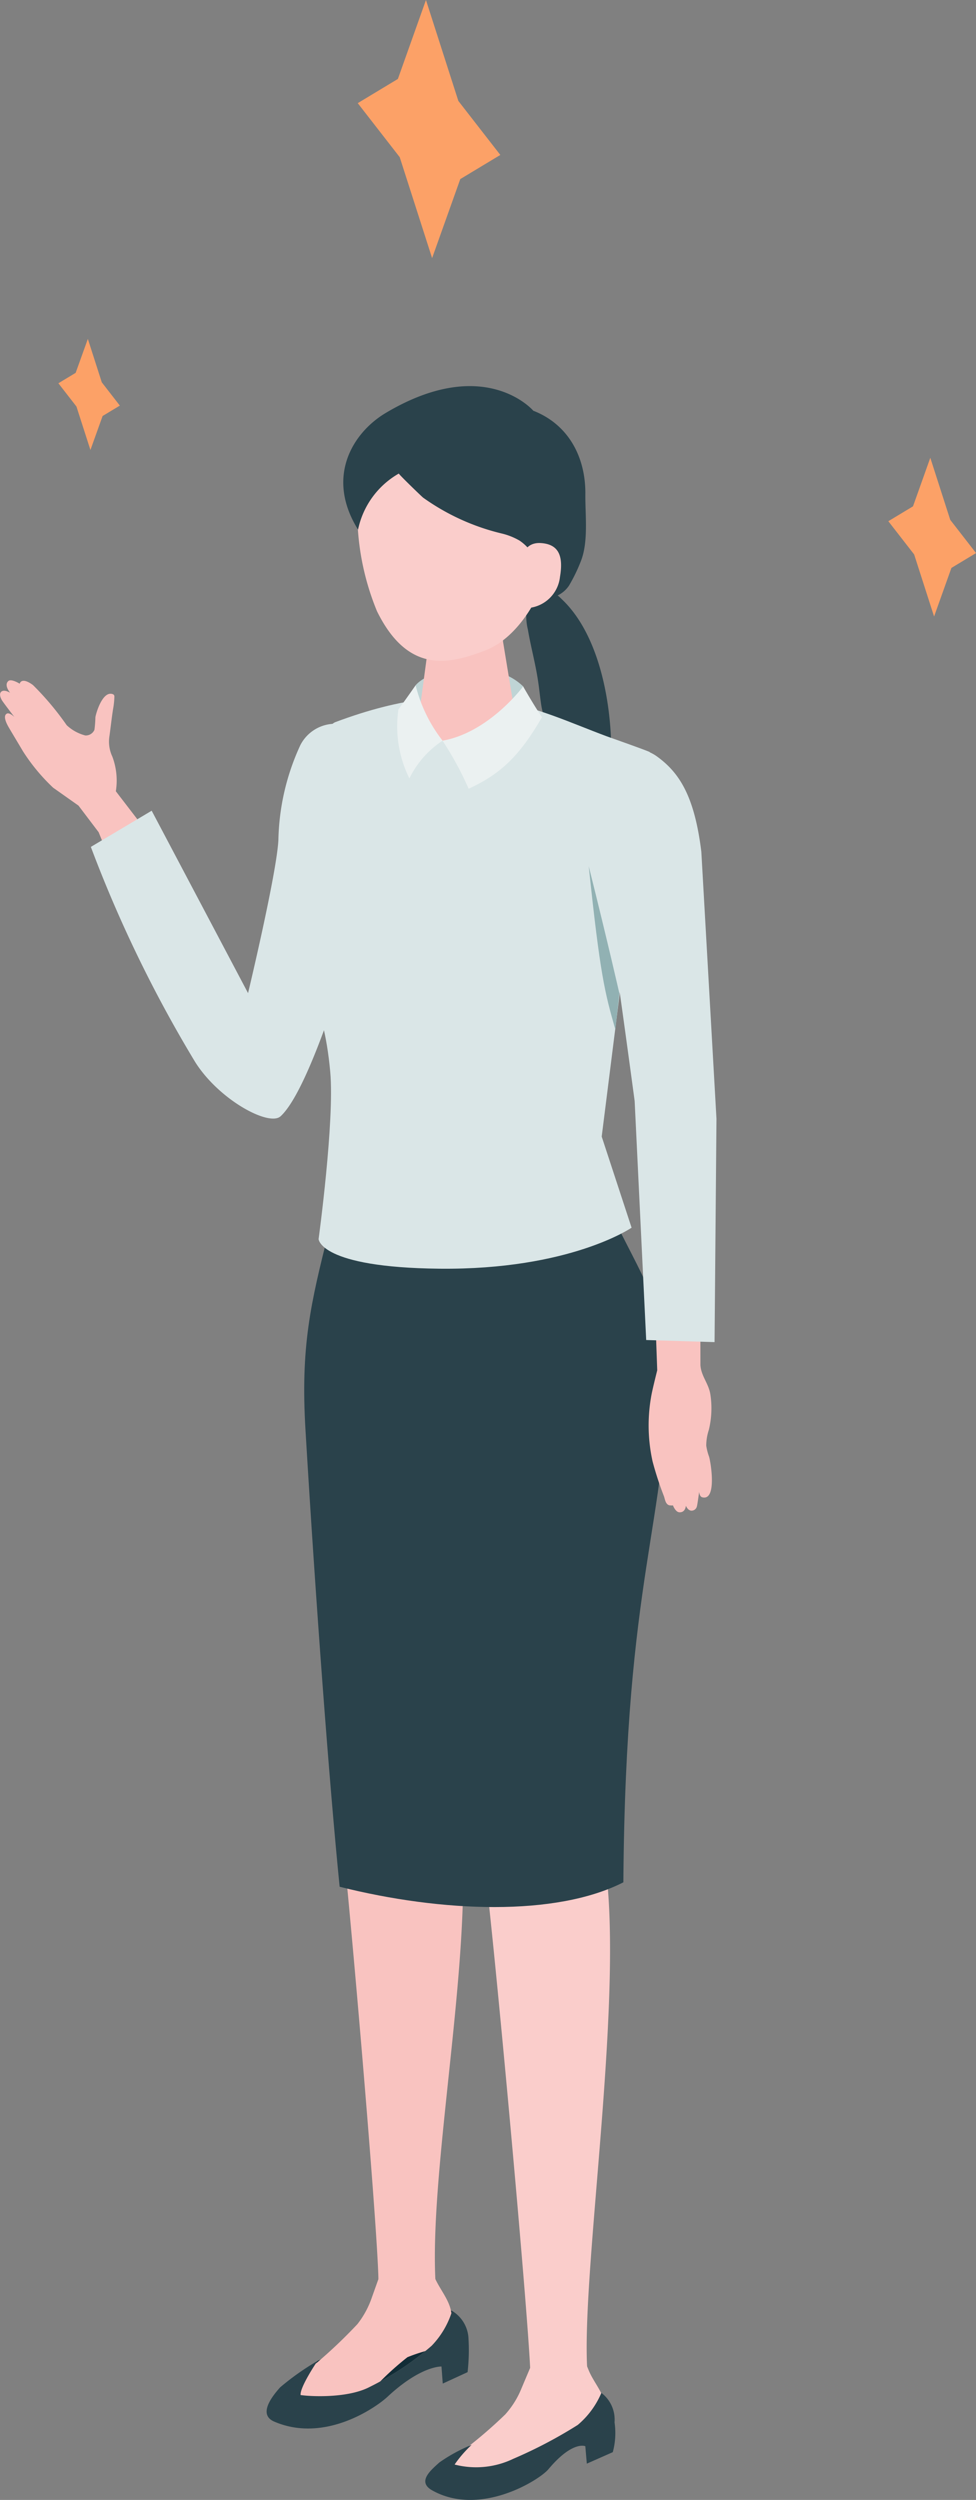 <svg xmlns="http://www.w3.org/2000/svg" xmlns:xlink="http://www.w3.org/1999/xlink" width="88.135" height="225.619" viewBox="0 0 88.135 225.619">
  <rect x="0" y="0" width="88.135" height="225.619" fill="#808080" stroke="none"/>
  <defs>
    <clipPath id="clip-path">
      <rect id="長方形_187" data-name="長方形 187" width="88.135" height="225.619" fill="none"/>
    </clipPath>
  </defs>
  <g id="グループ_64" data-name="グループ 64" transform="translate(0 0)">
    <path id="パス_376" data-name="パス 376" d="M71.151,0,68.616,7.124,64.991,9.31l3.792,4.877,2.923,9.107,2.544-7.131,3.616-2.179-3.79-4.875Z" transform="translate(-32.686)" fill="#fca167"/>
    <path id="パス_377" data-name="パス 377" d="M163.612,87.5l-2.229,1.344,2.332,3,1.8,5.6,1.565-4.385,2.223-1.34-2.33-3-1.8-5.6Z" transform="translate(-81.165 -41.804)" fill="#fca167"/>
    <path id="パス_378" data-name="パス 378" d="M13.5,71.562l1.1-3.069,1.556-.937-1.63-2.1-1.259-3.92L12.166,64.6l-1.56.94,1.632,2.1Z" transform="translate(-5.334 -30.95)" fill="#fca167"/>
    <g id="グループ_63" data-name="グループ 63" transform="translate(0 0)">
      <g id="グループ_62" data-name="グループ 62" clip-path="url(#clip-path)">
        <path id="パス_379" data-name="パス 379" d="M8.907,137.231l-1.819-2.4L4.8,133.215a17.238,17.238,0,0,1-2.725-3.286c-.682-1.152-1.2-2-1.359-2.291-.234-.429-.415-.953-.093-1.112.243-.12.676.307.676.307s-1-1.3-1.123-1.505-.3-.618-.025-.805.762.124.762.124c-.412-.537-.37-.879-.156-1.061.27-.23,1.022.243,1.022.243s.13-.665,1.2.123a26.011,26.011,0,0,1,3.042,3.62,3.864,3.864,0,0,0,1.683.928.853.853,0,0,0,.824-.509,10.609,10.609,0,0,0,.087-1.147c.106-.552.694-2.381,1.558-2.075a.243.243,0,0,1,.122.084.291.291,0,0,1,.034.165,7.493,7.493,0,0,1-.125,1.14c-.122.786-.207,1.578-.316,2.366l-.009.058a3.168,3.168,0,0,0,.266,1.826,6.156,6.156,0,0,1,.316,3.128l4.088,5.321L10.5,141.145Z" transform="translate(0 -62.124)" fill="#f9c3c0"/>
        <path id="パス_380" data-name="パス 380" d="M103.192,124.045c-1.453-.211-3.063-.121-4.223-1.022a4.951,4.951,0,0,1-1.533-3.589c-.072-.693-.346-1.385-.457-2.086-.117-.746-.185-1.5-.3-2.245-.233-1.556-.655-3.077-.917-4.628a4.861,4.861,0,0,1,.149-2.837c.251-.545.738-1.076,1.36-.889a4.026,4.026,0,0,1,1.549.993c3.895,3.663,4.83,11.3,4.369,16.3" transform="translate(-48.095 -53.669)" fill="#2a424b"/>
        <path id="パス_381" data-name="パス 381" d="M66.441,422.63a7.818,7.818,0,0,0,1.851-3.145,2.173,2.173,0,0,0-2.018.372c-2.93,2.309-4.631,2.92-5.49,3.044-3.7.535-4.656,1.1-4.656,1.1s-1.588,2.332-1.522,3.073c.828.127,4.256.323,6.269-.746a26.281,26.281,0,0,0,5.565-3.7" transform="translate(-27.462 -210.923)" fill="#112c36"/>
        <path id="パス_382" data-name="パス 382" d="M56.413,242.033s1.971,38.131,2.567,41.9,3.461,37.007,3.564,42.3a4.514,4.514,0,0,0,5.15.184c-.592-11.2,4.03-32.491,1.967-43.092.27-3.15,1.81-19.624,1.507-25.808-.1-7.22-4.809-12.826-4.809-12.826l-5.48-4.986Z" transform="translate(-28.372 -120.557)" fill="#f9c3c0"/>
        <path id="パス_383" data-name="パス 383" d="M65.469,412.208l.247.591c.484,1.158,1.431,2.128,1.55,3.384a2.932,2.932,0,0,1-1.629,3.132,15.1,15.1,0,0,0-2.352.737,26.32,26.32,0,0,0-3.238,3.014,6.52,6.52,0,0,1-4.824,1.8c-1.44-.154-1.638-.277-2.337-1.211-.876-1.171,1.206-2.409,2.2-3.089a44.114,44.114,0,0,0,3.682-3.5,8.154,8.154,0,0,0,1.312-2.428l.68-1.906Z" transform="translate(-26.492 -207.314)" fill="#f9c3c0"/>
        <path id="パス_384" data-name="パス 384" d="M53.027,424.105s-1.588,2.332-1.522,3.073c.828.128,4.257.323,6.269-.746a26.269,26.269,0,0,0,5.565-3.7,7.818,7.818,0,0,0,1.851-3.145,3.068,3.068,0,0,1,1.48,2.561,17.479,17.479,0,0,1-.085,2.965l-2.242,1.031-.115-1.54s-1.849-.094-4.886,2.741c-.967.9-5.614,4.222-10.227,2.226-1.488-.644-.162-2.3.542-3.086a23.394,23.394,0,0,1,3.37-2.38" transform="translate(-24.361 -211.025)" fill="#2a424b"/>
        <path id="パス_385" data-name="パス 385" d="M33.626,166.848c3.624-3.3,9.052-24.607,9.052-24.607.916-4.994.243-7.431-1.3-9.464a3.544,3.544,0,0,0-5.956.567,21.324,21.324,0,0,0-1.98,8.569c-.161,3.046-2.739,13.807-2.739,13.807L22,139.256l-5.493,3.266a117.168,117.168,0,0,0,9.414,19.405c2.168,3.441,6.652,5.828,7.7,4.921" transform="translate(-8.303 -66.089)" fill="#dae6e7"/>
        <path id="パス_386" data-name="パス 386" d="M79.46,244.172s3.481,39.566,4.157,43.757,4.021,40.546,4.24,46.446a5.654,5.654,0,0,0,5.162.063c-.705-8.977,3.651-35.631,1.36-47.419.576-9.985,4.789-44.029,4.789-44.029l-7.111-3.954Z" transform="translate(-39.963 -120.22)" fill="#facdcb"/>
        <path id="パス_387" data-name="パス 387" d="M57.511,221.108c4.353.685,13.018,2.583,25.172-2.232,2.038,4.631,5.407,9.422,5.4,14.237-.016,14.6-3.8,18.867-4,46.847-6.082,3.092-16.357,2.729-25.621.4-.939-9.378-2.149-25.569-3.083-41.206-.448-7.5.435-11.376,2.135-18.051" transform="translate(-27.792 -110.08)" fill="#2a424b"/>
        <path id="パス_388" data-name="パス 388" d="M92.5,429.19l.24.584c.469,1.142,1.431,2.113,1.514,3.34.1,1.487-.281,2.81-1.615,3.162-.581.153-1.835-.031-2.4.181-1.159.436-3.775,3.207-3.775,3.207a6.305,6.305,0,0,1-4.741,1.634c-1.507-.185-2.127-.322-2.83-1.251-.881-1.164,1.349-2.321,2.418-2.96a41.159,41.159,0,0,0,3.892-3.327,7.923,7.923,0,0,0,1.461-2.337l.779-1.844Z" transform="translate(-39.58 -215.855)" fill="#facdcb"/>
        <path id="パス_389" data-name="パス 389" d="M84.05,174.455l-2.7-8.225,3.735-29.647c.931-3.5.926-4.529.595-5.062-.555-.245-3.046-1.119-3.885-1.419-6.605-2.46-12.285-5.853-24.489-1.28-1.671.626-1.737,7.547-1.693,9.69,0,0-2.054,6.678-1.894,8.533.453,5.247,2.484,6.358,3.118,13.35.4,4.431-1.052,15.085-1.052,15.085s.1,2.563,10.919,2.674c11.782.121,17.343-3.7,17.343-3.7" transform="translate(-27.015 -63.653)" fill="#dae6e7"/>
        <path id="パス_390" data-name="パス 390" d="M81.448,439.155a10.578,10.578,0,0,0-1.542,1.777,7.751,7.751,0,0,0,5.3-.518,41.4,41.4,0,0,0,5.823-3.058,7.7,7.7,0,0,0,2.13-2.891,3.022,3.022,0,0,1,1.189,2.657,6.6,6.6,0,0,1-.158,2.693l-2.345,1.037-.136-1.574s-1.145-.527-3.328,2.074c-.837,1-6.189,4.332-10.5,1.911-1.392-.781-.12-1.821.648-2.517a14.427,14.427,0,0,1,2.923-1.591" transform="translate(-38.854 -218.507)" fill="#2a424b"/>
        <path id="パス_391" data-name="パス 391" d="M75.495,122.83c1.373-1.609,6.945-2.572,9.715.106a15.482,15.482,0,0,0,.573,2.234l-4.763,1.958-5.231-.5a27.861,27.861,0,0,1-.293-3.8" transform="translate(-37.963 -60.986)" fill="#bfd4d5"/>
        <path id="パス_392" data-name="パス 392" d="M80.373,112.084c2.129-.021,3.272,1.166,3.283,2.2L84.8,121.23c-.087,1.2-2.124,2.2-4.55,2.224s-4.322-.933-4.236-2.138l.978-7.28c.077-1.057,1.249-1.932,3.378-1.953" transform="translate(-38.23 -56.371)" fill="#f9c3c0"/>
        <path id="パス_393" data-name="パス 393" d="M74.124,74.911c6.443-.464,8.6,4.229,9.073,10.1C81.963,92,78.968,95.4,76.447,96.357c-3.072,1.168-6.916,2.3-9.788-3.535A23.5,23.5,0,0,1,65.1,80.65c.52-2.157,2.578-5.275,9.021-5.739" transform="translate(-32.616 -37.659)" fill="#facdcb"/>
        <path id="パス_394" data-name="パス 394" d="M67.374,77.992c-.058.031,2.059,2.074,2.19,2.176A20.338,20.338,0,0,0,76.7,83.415a5.972,5.972,0,0,1,1.573.631,4.205,4.205,0,0,1,.971.912,7.468,7.468,0,0,1,1.586,4.285,2.591,2.591,0,0,0,1.909-1.129,14.881,14.881,0,0,0,1.079-2.225c.69-1.759.382-4.134.4-6.029.032-3.327-1.505-6.285-4.7-7.533,0,0-4.366-5.13-13.326.2-2.955,1.757-5.476,5.763-2.5,10.53a7.609,7.609,0,0,1,3.688-5.065" transform="translate(-31.359 -35.258)" fill="#2a424b"/>
        <path id="パス_395" data-name="パス 395" d="M94.533,100.651s-.063-2.19,1.835-2.053c1.619.116,2.014,1.2,1.7,3.057a3.159,3.159,0,0,1-2.839,2.8c-1.129.039-.691-3.805-.691-3.805" transform="translate(-47.502 -49.585)" fill="#facdcb"/>
        <path id="パス_396" data-name="パス 396" d="M80.4,129.528a29.568,29.568,0,0,1,2.358,4.339c2.7-1.252,4.508-2.772,6.62-6.462-.7-1.013-1.7-2.771-1.7-2.771s-3.058,4.148-7.281,4.895" transform="translate(-40.437 -62.682)" fill="#ebf1f1"/>
        <path id="パス_397" data-name="パス 397" d="M76.284,129.42a13.351,13.351,0,0,1-2.434-5s-.993,1.431-1.552,2.172a10.571,10.571,0,0,0,.989,6.236,8.541,8.541,0,0,1,3-3.407" transform="translate(-36.318 -62.575)" fill="#ebf1f1"/>
        <path id="パス_398" data-name="パス 398" d="M118.617,244.374s-.375,1.489-.5,2.115a14.963,14.963,0,0,0,.034,5.891c.015.075.031.15.048.225a29.345,29.345,0,0,0,1.029,3.147c.092.266.129.707.483.807.016,0,.337.036.322-.006,0,.013.228.611.575.636.278.02.539-.124.6-.593,0,0,.142.4.468.447a.5.5,0,0,0,.526-.4c.049-.159.2-1.3.2-1.3s.025.424.279.492c1.347.354.775-3.15.617-3.67a4.785,4.785,0,0,1-.254-.988,4.541,4.541,0,0,1,.233-1.425,8.237,8.237,0,0,0,.141-3.189c-.152-1-.838-1.66-.9-2.658l-.006-3.9-4.047.1Z" transform="translate(-59.268 -120.704)" fill="#f9c3c0"/>
        <path id="パス_399" data-name="パス 399" d="M107.984,138.933a3.544,3.544,0,0,1,5.514-2.323c2.076,1.479,3.447,3.6,4.067,8.643l1.367,24.1-.173,20.157-6.173-.19-1.043-21.575s-2.29-17.058-2.886-20.048c-.781-3.921-1.014-6.729-.674-8.769" transform="translate(-54.233 -68.383)" fill="#dae6e7"/>
        <path id="パス_400" data-name="パス 400" d="M109.72,168.752s-1.046-4.615-2.765-11.474c1.037,9.862,1.455,11.419,2.405,14.739Z" transform="translate(-53.791 -79.101)" fill="#91b1b3"/>
      </g>
    </g>
  </g>
</svg>
